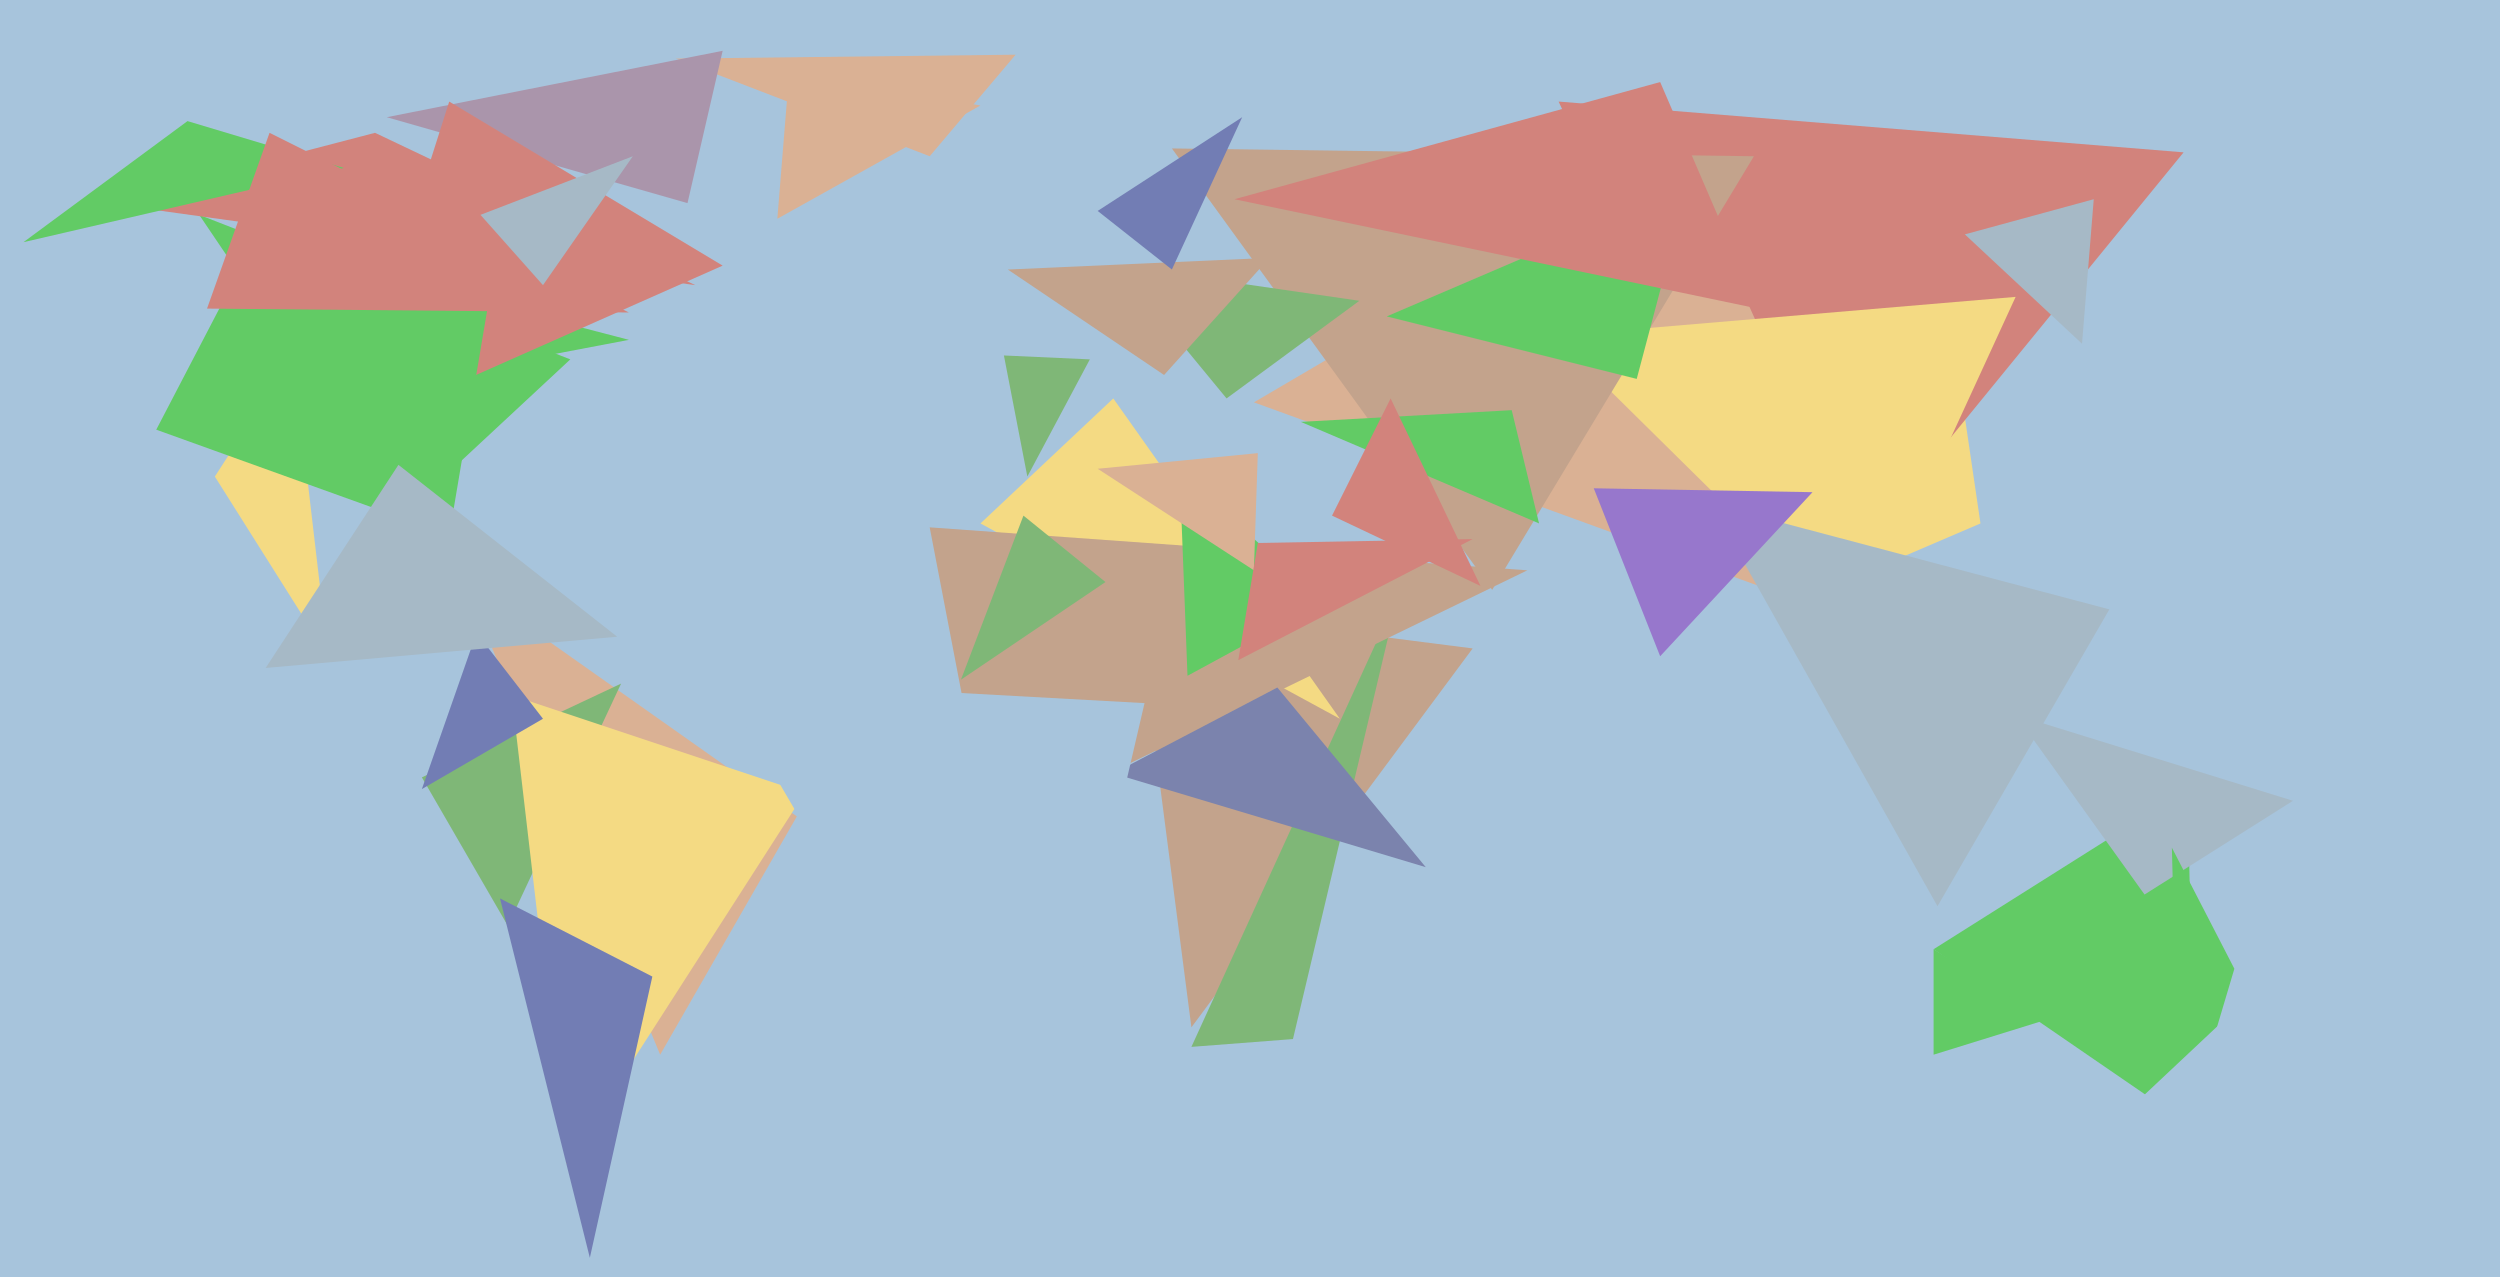 <svg xmlns="http://www.w3.org/2000/svg" width="640px" height="327px">
  <rect width="640" height="327" fill="rgb(167,196,220)"/>
  <polygon points="305,263 291,155 377,166" fill="rgb(195,163,140)"/>
  <polygon points="507,134 458,155 502,100" fill="rgb(244,218,131)"/>
  <polygon points="238,40 173,15 260,14" fill="rgb(218,177,148)"/>
  <polygon points="169,270 119,149 204,209" fill="rgb(218,177,148)"/>
  <polygon points="562,289 495,243 560,202" fill="rgb(98,203,101)"/>
  <polygon points="549,229 516,183 587,205" fill="rgb(166,185,198)"/>
  <polygon points="461,159 399,26 559,39" fill="rgb(210,131,124)"/>
  <polygon points="486,163 321,103 430,39" fill="rgb(218,177,148)"/>
  <polygon points="55,122 75,91 84,168" fill="rgb(244,218,131)"/>
  <polygon points="199,56 202,19 251,27" fill="rgb(218,177,148)"/>
  <polygon points="524,261 495,270 495,243" fill="rgb(98,203,101)"/>
  <polygon points="343,184 251,134 285,102" fill="rgb(244,218,131)"/>
  <polygon points="476,163 398,86 516,76" fill="rgb(244,218,131)"/>
  <polygon points="382,151 300,38 449,40" fill="rgb(195,163,140)"/>
  <polygon points="331,266 305,268 358,152" fill="rgb(127,183,119)"/>
  <polygon points="558,295 556,217 572,248" fill="rgb(98,203,101)"/>
  <polygon points="176,52 99,30 185,13" fill="rgb(170,149,171)"/>
  <polygon points="161,87 40,110 65,62" fill="rgb(98,203,101)"/>
  <polygon points="253,213 238,135 391,146" fill="rgb(195,163,140)"/>
  <polygon points="130,237 108,199 159,175" fill="rgb(127,183,119)"/>
  <polygon points="103,132 51,55 146,92" fill="rgb(98,203,101)"/>
  <polygon points="88,111 115,26 185,68" fill="rgb(210,131,124)"/>
  <polygon points="145,298 131,178 206,203" fill="rgb(244,218,131)"/>
  <polygon points="115,137 40,110 128,60" fill="rgb(98,203,101)"/>
  <polygon points="151,322 128,230 167,250" fill="rgb(114,125,180)"/>
  <polygon points="139,184 108,202 122,162" fill="rgb(114,125,180)"/>
  <polygon points="314,102 286,68 348,77" fill="rgb(127,183,119)"/>
  <polygon points="178,73 27,52 96,34" fill="rgb(210,131,124)"/>
  <polygon points="365,222 285,198 327,176" fill="rgb(123,131,173)"/>
  <polygon points="298,96 258,69 325,66" fill="rgb(195,163,140)"/>
  <polygon points="339,154 304,173 302,121" fill="rgb(98,203,101)"/>
  <polygon points="419,97 355,81 432,48" fill="rgb(98,203,101)"/>
  <polygon points="263,309 184,174 293,180" fill="rgb(167,196,220)"/>
  <polygon points="533,88 503,60 536,51" fill="rgb(166,185,198)"/>
  <polygon points="283,149 246,174 262,132" fill="rgb(127,183,119)"/>
  <polygon points="394,134 333,108 387,105" fill="rgb(98,203,101)"/>
  <polygon points="760,920 512,315 611,222" fill="rgb(167,196,220)"/>
  <polygon points="88,43 6,62 48,31" fill="rgb(98,203,101)"/>
  <polygon points="263,122 257,91 279,92" fill="rgb(127,183,119)"/>
  <polygon points="158,163 68,171 102,119" fill="rgb(166,185,198)"/>
  <polygon points="496,232 438,129 540,156" fill="rgb(166,185,198)"/>
  <polygon points="379,150 341,132 356,102" fill="rgb(210,131,124)"/>
  <polygon points="425,168 408,125 464,126" fill="rgb(151,119,204)"/>
  <polygon points="300,69 281,54 318,30" fill="rgb(114,125,180)"/>
  <polygon points="321,146 281,120 322,116" fill="rgb(218,177,148)"/>
  <polygon points="317,169 322,139 377,138" fill="rgb(210,131,124)"/>
  <polygon points="161,80 53,79 69,34" fill="rgb(210,131,124)"/>
  <polygon points="139,73 123,55 162,40" fill="rgb(166,185,198)"/>
  <polygon points="450,79 316,51 425,21" fill="rgb(210,131,124)"/>
</svg>